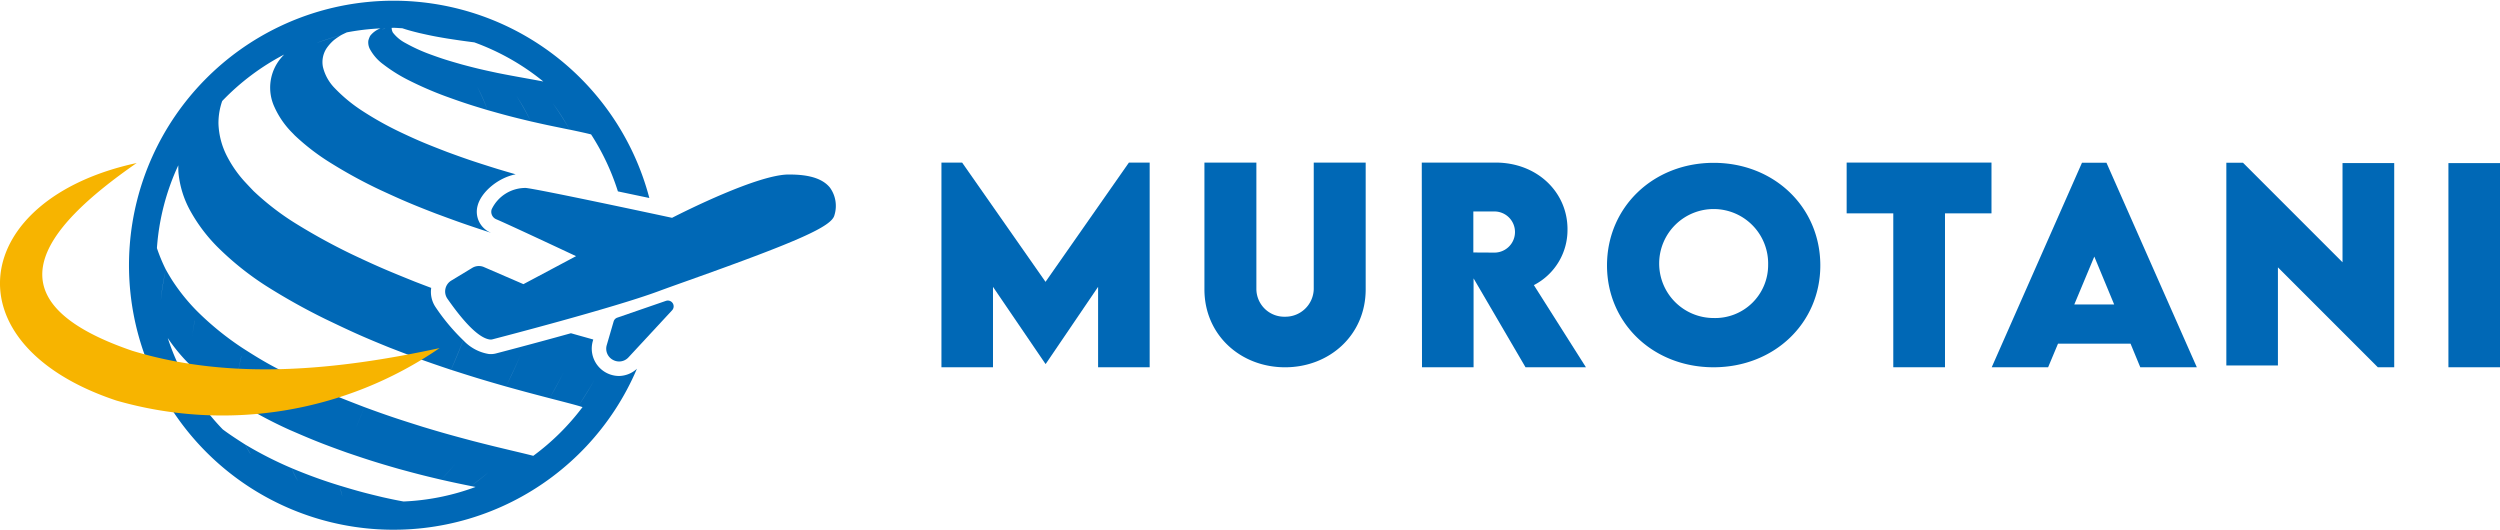 <svg xmlns="http://www.w3.org/2000/svg" width="302.156" height="64.038" viewBox="0 0 302.156 64.038">
  <g id="グループ_939" data-name="グループ 939" transform="translate(-43.534 -28.778)">
    <g id="グループ_172" data-name="グループ 172" transform="translate(157.317 48.427)">
      <path id="パス_1028" data-name="パス 1028" d="M209.167,65.579V90.318h-6.234V80.6l-6.321,9.306h-.044L190.231,80.6v9.716H184V65.579h2.5l10.08,14.415,10.079-14.415Z" transform="translate(-183.998 -65.579)" fill="#0068b6"/>
      <path id="パス_1029" data-name="パス 1029" d="M222.121,80.9V65.579H228.4v15.3a3.368,3.368,0,0,0,3.452,3.329,3.422,3.422,0,0,0,3.481-3.329v-15.3h6.278V80.9c0,5.524-4.369,9.421-9.744,9.421S222.121,86.421,222.121,80.9Z" transform="translate(-190.334 -65.579)" fill="#0068b6"/>
      <path id="パス_1030" data-name="パス 1030" d="M266.166,90.318l-6.278-10.743V90.318h-6.234l-.028-24.739h8.913c5.069,0,8.7,3.606,8.7,8.042a7.489,7.489,0,0,1-4.064,6.768l6.293,9.93Zm-6.307-13.873,2.549.015a2.486,2.486,0,1,0,0-4.972h-2.549Z" transform="translate(-195.571 -65.579)" fill="#0068b6"/>
      <path id="パス_1031" data-name="パス 1031" d="M280.477,78.018c0-7.05,5.593-12.4,12.89-12.4s12.891,5.345,12.891,12.4c0,6.992-5.593,12.308-12.905,12.308C286.056,90.326,280.477,85.01,280.477,78.018Zm19.474-.044a6.586,6.586,0,1,0-6.584,6.4A6.4,6.4,0,0,0,299.951,77.974Z" transform="translate(-200.033 -65.586)" fill="#0068b6"/>
      <path id="パス_1032" data-name="パス 1032" d="M332.72,71.717H327.1v18.6h-6.249v-18.6h-5.636V65.579H332.72Z" transform="translate(-205.807 -65.579)" fill="#0068b6"/>
      <path id="パス_1033" data-name="パス 1033" d="M353.023,87.473h-8.769l-1.194,2.848h-6.817L347.153,65.6h2.957l10.924,24.724H354.2Zm-1.981-4.742-2.4-5.787-2.418,5.787Z" transform="translate(-209.302 -65.582)" fill="#0068b6"/>
      <path id="パス_1034" data-name="パス 1034" d="M390.543,65.645V90.322h-1.981L376.487,78.246V90.1h-6.234V65.6h2.01l12.032,12.031V65.645Z" transform="translate(-214.955 -65.582)" fill="#0068b6"/>
      <path id="パス_1035" data-name="パス 1035" d="M402.444,65.656h6.234V90.331h-6.234Z" transform="translate(-220.305 -65.592)" fill="#0068b6"/>
    </g>
    <g id="グループ_175" data-name="グループ 175" transform="translate(43.534 28.778)">
      <g id="グループ_173" data-name="グループ 173" transform="translate(15.505)">
        <path id="パス_1036" data-name="パス 1036" d="M119.451,87.018l-1.132-.371c.2.2.409.414.544.525Z" transform="translate(-74.803 -49.431)" fill="#0068b6"/>
        <path id="パス_1037" data-name="パス 1037" d="M139.575,79.62c.318-.118.716-.261,1.092-.4,0-.911-.058-1.809-.137-2.7-3.5-.75-7.825-1.663-11.169-2.346,2.084.974,3.841,1.8,4.006,1.877a2.444,2.444,0,0,1,1.1,3.409c1.367.368,1.651.458,2.4.719a43.517,43.517,0,0,0,.008-4.412,35.244,35.244,0,0,1-.008,4.412c.174.073.263.125.4.188,0,.015,0,.028-.005.041C138.135,80.126,138.929,79.859,139.575,79.62Z" transform="translate(-76.639 -47.358)" fill="#0068b6"/>
        <path id="パス_1038" data-name="パス 1038" d="M125.451,87.455a3.311,3.311,0,0,1-3.177-4.224l.053-.184-1.75-.49-.948-.268c-4.621,1.288-8.746,2.36-9.063,2.443a2.454,2.454,0,0,1-.886.063,5.378,5.378,0,0,1-3.064-1.659c-.4,1.039-.826,2.076-1.473,3.574,2.36.757,3.544,1.136,6.634,2.016.783-1.616,1.31-2.719,1.808-3.939-.441,1.087-.974,2.253-1.808,3.939,1.852.514,2.7.748,5.272,1.417.707-1.256,1.225-2.179,1.705-3.157-.43.881-.959,1.861-1.705,3.157,2.348.607,2.593.671,3.492.922.8-1.247,1.38-2.152,1.92-3.133-.481.881-1.073,1.847-1.92,3.133.208.063.344.105.489.151a28.835,28.835,0,0,1-5.952,5.889c-.634-.164-.879-.225-2.712-.66-1.806-.432-2.554-.61-4.591-1.134-2.591-.69-3.524-.946-6.044-1.706-2.854-.9-4-1.262-7.055-2.385-.415,1.013-.72,1.765-.968,2.385.245-.619.551-1.374.968-2.385-3.1-1.191-4.332-1.679-7.522-3.153-.355,1.12-.611,1.939-.81,2.648.191-.693.445-1.525.81-2.648-1.611-.786-2.7-1.327-3.68-1.861-1.083-.588-2.044-1.171-3.45-2.072A35.278,35.278,0,0,1,74.4,79.576a23.374,23.374,0,0,1-2.973-3.7c-.235-.373-.481-.787-.755-1.269a29.333,29.333,0,0,0-.605,3.684,25.5,25.5,0,0,1,.605-3.684A20.124,20.124,0,0,1,69.59,72a28.4,28.4,0,0,1,2.584-10.009c0,.249,0,.512.013.811A11.777,11.777,0,0,0,73.6,67.451,19.632,19.632,0,0,0,77.154,72.1a35.473,35.473,0,0,0,5.6,4.449,75.691,75.691,0,0,0,7.226,4.04C93.036,82.053,94.2,82.6,97.5,83.941l.172.069c.028-.07.057-.143.084-.213h0c-.028.071-.056.142-.085.213,2.625,1.016,3.943,1.525,7.467,2.7.643-1.512,1.079-2.556,1.472-3.574a24.42,24.42,0,0,1-3.349-4.012,3.3,3.3,0,0,1-.52-2.315c-.6-.227-1.25-.474-2.029-.776-1.483-.6-2.539-1.026-3.572-1.47-1.127-.482-2.229-.983-3.832-1.741a72.728,72.728,0,0,1-6.768-3.689A31.66,31.66,0,0,1,81.267,65.1c-.34-.356-.633-.665-.9-.952a14.165,14.165,0,0,1-2.263-3.17,9.249,9.249,0,0,1-1.076-4.012,8.1,8.1,0,0,1,.451-2.742,28.773,28.773,0,0,1,7.482-5.616c-.132.143-.253.266-.4.445a5.557,5.557,0,0,0-.754,5.921A10.5,10.5,0,0,0,86,58.116l.25.261a27.007,27.007,0,0,0,4.485,3.418A57.775,57.775,0,0,0,96.6,64.981c1.648.759,2.7,1.243,4.407,1.938.645.261,1.383.554,2.283.9,2.012.745,3.187,1.181,5.467,1.933l1.217.4c-.014-.007-.048-.023-.061-.028a2.74,2.74,0,0,1-1.562-3.253c.426-1.631,2.439-3.368,4.6-3.791-.619-.177-1.282-.37-2.141-.629-.5-.154-.932-.29-1.334-.419-1.677-.53-2.741-.89-4.821-1.656-2.415-.934-3.367-1.312-5.664-2.4a39.644,39.644,0,0,1-4.658-2.615,18.533,18.533,0,0,1-3.258-2.7A5.474,5.474,0,0,1,89.654,50.1a3.056,3.056,0,0,1,.411-2.206,5.171,5.171,0,0,1,.9-1.02,7.743,7.743,0,0,1,.963-.654c-1.186.368-2.084.645-2.964.957l-.007,0c.824-.3,1.752-.594,2.971-.959.223-.11.419-.205.61-.292a28.447,28.447,0,0,1,4.071-.481,2.792,2.792,0,0,0-1.244.9,2.588,2.588,0,0,0-.22.571,1.742,1.742,0,0,0,.18,1.02l0,0a5.6,5.6,0,0,0,1.651,1.874,19.071,19.071,0,0,0,3.155,1.957,43.075,43.075,0,0,0,4.345,1.881c.919.332,1.594.574,2.4.84.707.235,1.514.486,2.674.831a26.536,26.536,0,0,0-1.228-2.787,22.314,22.314,0,0,1,1.228,2.787c1.838.519,2.76.78,5.223,1.364a29.942,29.942,0,0,0-1.713-3.048,25.418,25.418,0,0,1,1.713,3.048c1.865.422,1.865.422,4.692,1l0-.005a33.543,33.543,0,0,0-2.045-3.2,28.6,28.6,0,0,1,2.045,3.2c1.327.281,1.955.417,2.6.581a28.466,28.466,0,0,1,3.24,6.885c1.369.289,2.672.564,3.8.8a31.97,31.97,0,1,0-1.5,20.636A3.271,3.271,0,0,1,125.451,87.455Zm-27.3-42.082c.37,0,.73.043,1.1.055.51.173,1.008.319,2.048.575,1.191.268,1.734.394,3.426.673,1.121.173,1.753.269,3.227.458a28.684,28.684,0,0,1,8.338,4.728c-.366-.068-.8-.149-1.463-.271-2.251-.407-2.857-.517-4.061-.758-1.707-.364-2.473-.532-4.329-1.031-1.553-.444-2.263-.646-3.893-1.247a20.321,20.321,0,0,1-2.913-1.339,4.622,4.622,0,0,1-1.531-1.279,1.267,1.267,0,0,1-.141-.554C98.018,45.382,98.082,45.372,98.148,45.372Zm-1,.051.022,0-.4.187C96.932,45.527,97.032,45.48,97.149,45.423ZM79.8,85.053l.006,0a25.87,25.87,0,0,0-.54,2.883A24.971,24.971,0,0,1,79.8,85.053Zm-5.642-4.3.006.008c-.155.814-.268,1.495-.339,2.2C73.888,82.338,73.992,81.642,74.16,80.757Zm33.946,20.114a28.4,28.4,0,0,1-8.708,1.757c-.717-.128-1.382-.263-2.53-.519-.1.2-.177.358-.246.505h0c.067-.143.137-.29.247-.505-1.994-.479-2.8-.68-5.106-1.377a4.28,4.28,0,0,0,.253,1.283l0,0a3.589,3.589,0,0,1-.249-1.282A59.715,59.715,0,0,1,85.882,98.6a8.487,8.487,0,0,0,.775,1.557,7.125,7.125,0,0,1-.775-1.557,45.406,45.406,0,0,1-5.658-2.881c.251.444.463.813.675,1.149l-.017-.012c-.206-.323-.42-.69-.659-1.137C79.1,95,78.336,94.5,77.548,93.911A28.681,28.681,0,0,1,70.9,82.868a20.39,20.39,0,0,0,2.876,3.419,34.6,34.6,0,0,0,5.337,4.175,52.433,52.433,0,0,0,6.53,3.514c2.408,1.042,3.617,1.566,6.93,2.747,2.247.761,3.375,1.142,6.265,1.967,1.869.507,2.807.763,5.108,1.3.671-.734,1.166-1.281,1.654-1.86-.456.544-.971,1.125-1.654,1.86,1.272.287,1.973.443,3.6.768.85-.641,1.472-1.111,2.11-1.659-.574.5-1.227,1.01-2.11,1.659Z" transform="translate(-66.129 -42.013)" fill="#0068b6"/>
      </g>
      <g id="グループ_174" data-name="グループ 174" transform="translate(53.806 21.092)">
        <path id="パス_1039" data-name="パス 1039" d="M158.573,68.9c-1.144-1.427-3.4-1.591-5-1.591-3.675,0-12.519,4.432-14.087,5.234-2.1-.452-15.926-3.415-17.661-3.609a4.515,4.515,0,0,0-4.141,2.581.976.976,0,0,0,.547,1.2c1.28.54,7.056,3.243,9.651,4.461l-6.36,3.384-4.775-2.065a1.541,1.541,0,0,0-1.412.1L112.8,80.13a1.536,1.536,0,0,0-.463,2.193c2.188,3.135,3.926,4.8,5.167,4.933.027,0,.051,0,.078,0a.736.736,0,0,0,.176-.021c.592-.154,14.592-3.782,20.035-5.8,1-.371,2.315-.839,3.8-1.369,13.287-4.734,17.217-6.5,17.52-7.853A3.775,3.775,0,0,0,158.573,68.9ZM112.915,81.921h0Z" transform="translate(-112.065 -67.309)" fill="#0068b6"/>
        <path id="パス_1040" data-name="パス 1040" d="M142.626,85.617l-5.878,2.028a.694.694,0,0,0-.445.466l-.829,2.847a1.528,1.528,0,0,0,.727,1.781,1.582,1.582,0,0,0,.772.205,1.523,1.523,0,0,0,1.126-.5l5.27-5.686a.7.7,0,0,0-.742-1.139Z" transform="translate(-115.945 -70.346)" fill="#0068b6"/>
      </g>
      <path id="パス_1041" data-name="パス 1041" d="M64.062,65.64c-20.175,4.352-22.918,21.918-2.453,28.714a46.357,46.357,0,0,0,39.054-6.343c-12.356,2.666-25.191,3.97-37.144.326-17.566-6.007-11.219-14.547.543-22.7Z" transform="translate(-47.534 -45.94)" fill="#f7b400"/>
    </g>
  </g>
</svg>
